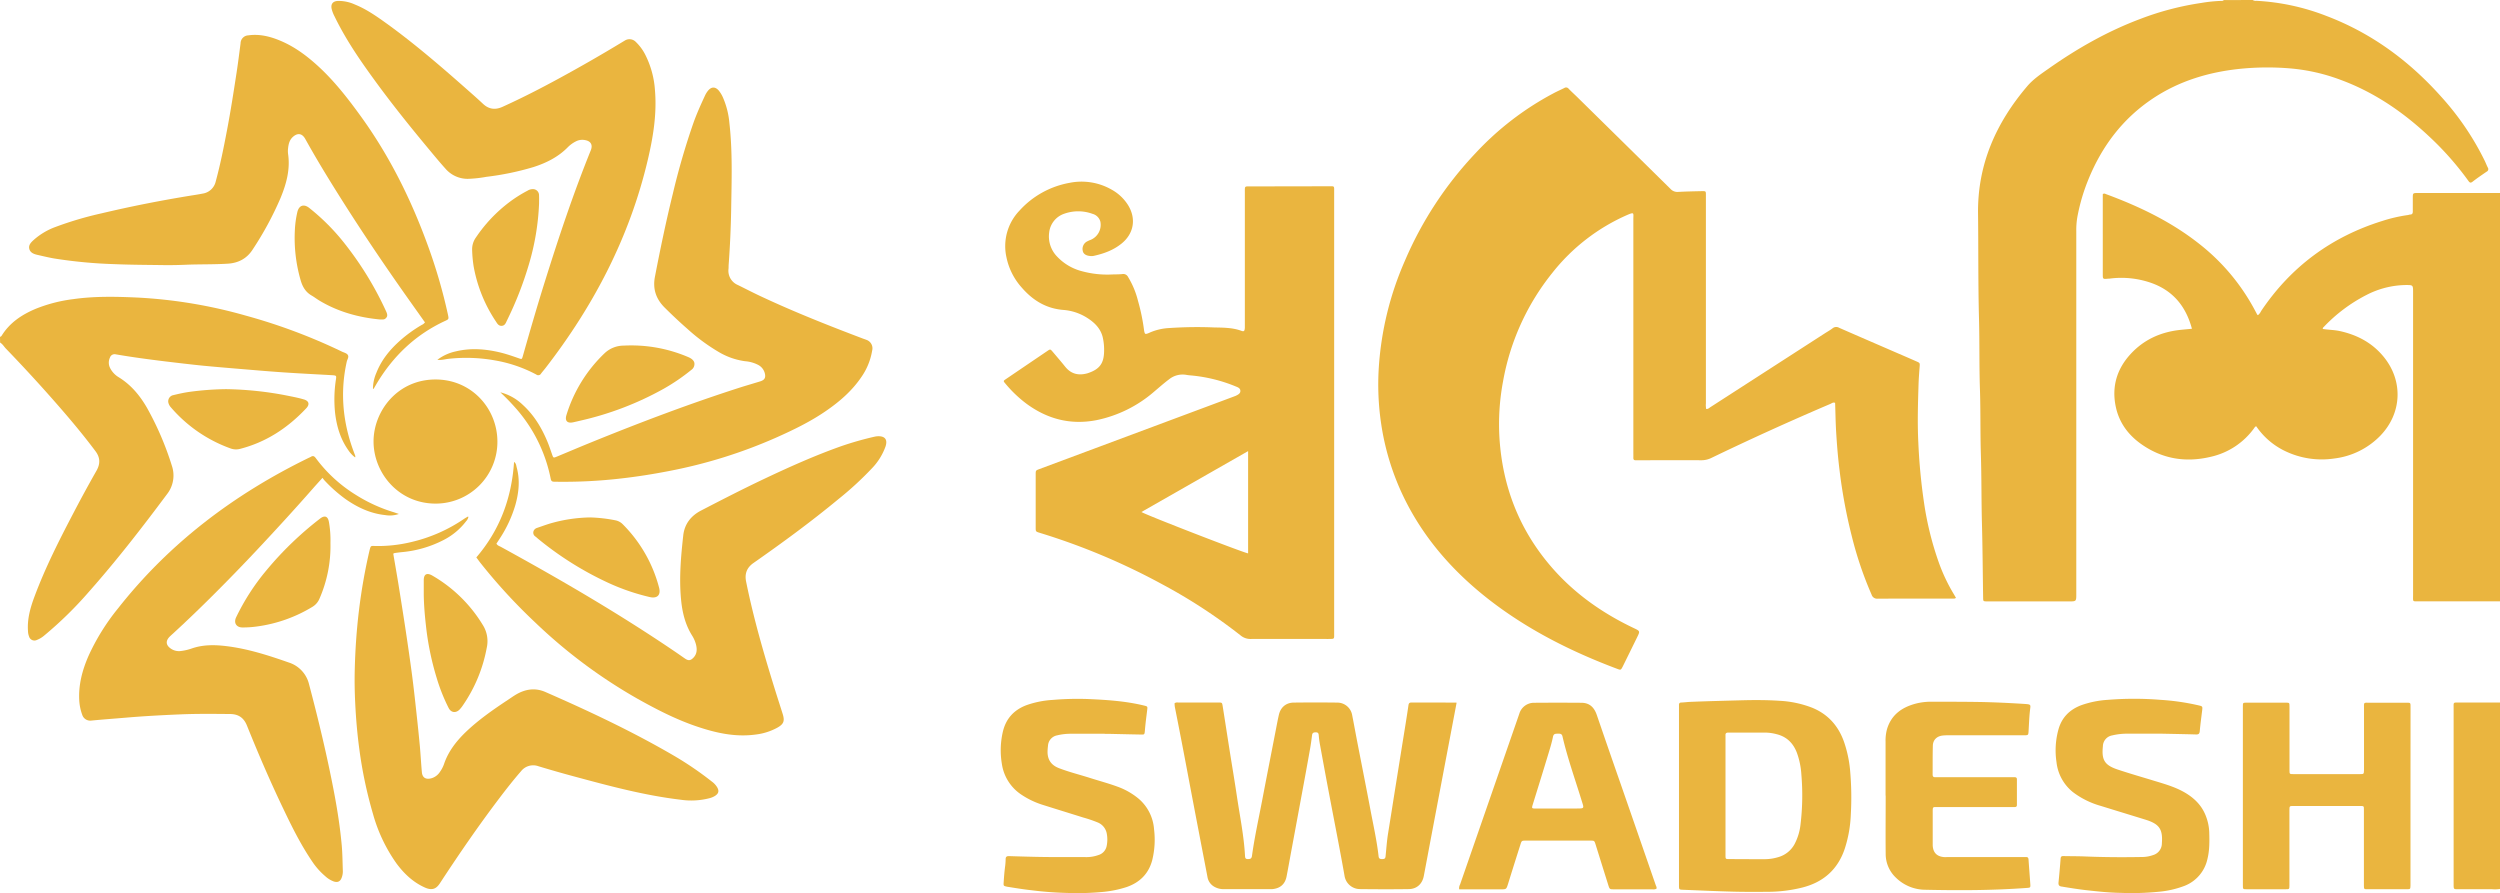 <svg xmlns="http://www.w3.org/2000/svg" viewBox="0 0 1242 443.67"><defs><style>.cls-1{fill:#eab53f;}</style></defs><g id="Layer_2" data-name="Layer 2"><g id="Layer_1-2" data-name="Layer 1"><path class="cls-1" d="M1242,298.73q-20,0-40.07,0c-3.57,0-3.11.47-3.11-3.25q0-75.15,0-150.31c0-3.52,0-3.57-3.52-3.57a43.71,43.71,0,0,0-19.56,4.9,78.67,78.67,0,0,0-21.36,16,.93.93,0,0,0-.41.92c2.7.45,5.48.45,8.19,1,8.87,1.9,16.51,5.93,22.25,13.09,9.56,11.91,8.83,27.78-1.75,38.83a38.31,38.31,0,0,1-22.91,11.43,42,42,0,0,1-24.92-3.88,36.25,36.25,0,0,1-13.92-12.1,1.1,1.1,0,0,0-.79.55,36.34,36.34,0,0,1-22,14.64c-12.37,2.92-24,1-34.42-6.4-6.42-4.55-10.89-10.62-12.55-18.37-2.15-10,.44-18.84,7.35-26.34,6.56-7.12,14.85-10.87,24.4-11.95,2-.22,3.93-.38,6.05-.59-3-11.25-9.52-19.1-20.54-22.89a45,45,0,0,0-20.56-2l-.48,0c-2.69.27-2.71.27-2.71-2.36V96.47c.69-.58,1.21-.16,1.67,0,16.56,6.11,32.33,13.68,46.27,24.69a103.52,103.52,0,0,1,27.77,33.23c.34.63.68,1.26,1,1.88.07.13.24.19.39.3a5.92,5.92,0,0,0,1.57-2.05c14.81-22.07,35-36.93,60.32-44.79a75.32,75.32,0,0,1,12.57-2.89c.4-.06.78-.23,1.17-.26,1.05,0,1.31-.64,1.29-1.59,0-2.23,0-4.47,0-6.71s0-2.39,2.32-2.4h41Z"/><path class="cls-1" d="M1119.14,0a2.83,2.83,0,0,0,1.84.4,111.9,111.9,0,0,1,34.7,7.49c22.51,8.53,41.3,22.4,57.23,40.29a137.51,137.51,0,0,1,21.46,31.61c.56,1.15,1,2.35,1.59,3.49a1.36,1.36,0,0,1-.6,2c-2.37,1.63-4.75,3.25-7,5-1,.78-1.45.44-2.06-.42a150,150,0,0,0-19.67-22.23c-12.89-12.07-27.25-21.88-43.92-28a93.5,93.5,0,0,0-24.88-5.64,135.52,135.52,0,0,0-24.67.17c-15.69,1.59-30.49,6-43.73,14.84-14.82,9.92-25.07,23.49-31.8,39.86a94.56,94.56,0,0,0-5.61,19,38.13,38.13,0,0,0-.52,6.92q0,90.15,0,180.28c0,3.72,0,3.72-3.64,3.72H987.05c-1.78-.05-1.8-.05-1.83-1.91-.19-12.14-.26-24.29-.58-36.42-.31-11.59-.19-23.18-.54-34.75-.33-10.71-.11-21.42-.46-32.12-.39-11.74-.16-23.49-.47-35.23-.46-17.41-.27-34.83-.48-52.25-.29-24.35,8.88-45,24.45-63.28,3.05-3.58,6.93-6.14,10.71-8.8,14.21-10,29.25-18.55,45.57-24.66a143,143,0,0,1,30.26-7.91,72.52,72.52,0,0,1,9.76-1c.47,0,1,.05,1.31-.41Z"/><path class="cls-1" d="M0,167.35a1.33,1.33,0,0,0,.91-.71c4-6.38,9.92-10.29,16.65-13.15a74.34,74.34,0,0,1,18.92-4.89c10.59-1.5,21.24-1.25,31.84-.77A241.52,241.52,0,0,1,122,156.77a281.65,281.65,0,0,1,47.87,17.91c1.06.52,2.49.78,3,1.8s-.36,2.11-.6,3.19c-3.44,15.41-1.95,30.42,3.6,45.12.22.59.46,1.18.66,1.79,0,.13,0,.3-.1.67a14.14,14.14,0,0,1-3.27-3.43c-4-5.59-5.9-11.94-6.69-18.71a64.85,64.85,0,0,1,.44-16.7c.26-1.76.15-1.85-1.69-2-8.22-.47-16.44-.87-24.65-1.43-7.33-.5-14.65-1.14-22-1.75-6-.5-11.94-1-17.9-1.57-6.27-.64-12.53-1.39-18.79-2.14-8.16-1-16.3-2.09-24.4-3.49a2.42,2.42,0,0,0-2.86,1.63,5.88,5.88,0,0,0,.15,5.31,11.35,11.35,0,0,0,4.25,4.47c6.09,3.76,10.48,9.05,14,15.16A149.61,149.61,0,0,1,85.39,231.4,15,15,0,0,1,83,245.47C70.68,262,58.05,278.32,44.37,293.77A188.89,188.89,0,0,1,22,315.71a12.56,12.56,0,0,1-3.68,2.22,2.76,2.76,0,0,1-3.87-1.7,8.06,8.06,0,0,1-.55-2.8c-.42-6,1.22-11.69,3.31-17.25C22.51,282,29.38,268.43,36.42,255Q42,244.29,48,233.74c1.89-3.39,1.78-6.45-.55-9.57-6.22-8.33-12.91-16.27-19.76-24.08q-12.1-13.8-24.85-27c-.93-1-1.57-2.21-2.79-2.89Z"/><path class="cls-1" d="M1242,441.62a15.28,15.28,0,0,1-3.82.15q-8.52,0-17,0c-2.19,0-2.19,0-2.22-2.27v-.72q0-43.38,0-86.75c0-3.34-.36-3,2.91-3,6.72,0,13.43,0,20.15,0Z"/><path class="cls-1" d="M847.64,203.19c.93.09,1.45-.5,2-.86l56.58-36.5c1.41-.91,2.88-1.73,4.22-2.74a2.85,2.85,0,0,1,3.27-.23c9.79,4.29,19.6,8.52,29.41,12.78q4.4,1.89,8.78,3.82c2,.85,1.92.85,1.76,2.95-.21,2.79-.43,5.57-.52,8.37-.31,9.74-.6,19.47-.11,29.22a291,291,0,0,0,2.83,29.77,156.72,156.72,0,0,0,7.33,29.65A87,87,0,0,0,970.55,295c.41.67.78,1.35,1.17,2-.66.57-1.32.37-1.92.37-12.31,0-24.63,0-36.94.05a2.84,2.84,0,0,1-3.05-2,180.45,180.45,0,0,1-9.83-29,258.82,258.82,0,0,1-6.1-32.88c-.78-6.25-1.29-12.54-1.67-18.84-.3-4.86-.35-9.72-.52-14.56-1-.43-1.64.21-2.32.5q-29.85,12.73-59.06,26.81a11.06,11.06,0,0,1-5,1.2c-10.31-.06-20.63,0-30.95,0-.56,0-1.12,0-1.68,0-1,.07-1.26-.44-1.23-1.3s0-1.44,0-2.16q0-58.14,0-116.27c0-3.06.62-3.72-3.1-2.1a96.91,96.91,0,0,0-37.16,28.75,119.21,119.21,0,0,0-24.48,53.92,115,115,0,0,0-1.76,28.37c1.56,23.91,9.82,45.21,25.5,63.48,11.42,13.32,25.43,23.19,41.2,30.69,3.16,1.5,3.19,1.49,1.66,4.6q-3.53,7.21-7.08,14.4c-1,1.91-1,1.94-2.86,1.23-22.61-8.5-44-19.21-63.21-34.05-18.73-14.51-33.94-31.94-43.91-53.61a126.19,126.19,0,0,1-10.05-33.81,132.6,132.6,0,0,1-1.2-28.42,156.9,156.9,0,0,1,13-52.93A181.25,181.25,0,0,1,733,76.14a146.09,146.09,0,0,1,38.57-29.68c1.84-1,3.73-1.82,5.58-2.74a1.58,1.58,0,0,1,2.12.33c1.38,1.44,2.87,2.78,4.3,4.18Q806.73,71,829.88,93.82a4.59,4.59,0,0,0,3.77,1.52c4-.21,8-.3,12-.38,1.8,0,1.84,0,1.84,1.87,0,6.07,0,12.15,0,18.22v85.34A9.41,9.41,0,0,0,847.64,203.19Z"/><path class="cls-1" d="M198.16,255.34a13.61,13.61,0,0,1-6.83.55c-7.35-.78-13.79-3.83-19.74-8a71.61,71.61,0,0,1-10.38-9.22c-.33-.35-.61-.74-1-1.28-1.7,1.9-3.24,3.58-4.75,5.3-9.12,10.4-18.47,20.58-27.93,30.67q-10.51,11.19-21.36,22c-6.39,6.38-12.89,12.66-19.54,18.77-.71.65-1.42,1.29-2.12,1.95-2.41,2.28-2.21,4.52.63,6.33a7.16,7.16,0,0,0,4.82,1,25.29,25.29,0,0,0,5.34-1.26c5.5-1.9,11.18-1.86,16.83-1.19,10.84,1.27,21.17,4.61,31.41,8.2a15,15,0,0,1,10,10.81c4.71,17.79,9,35.68,12.44,53.76,1.65,8.7,3,17.45,3.8,26.27.37,4.21.39,8.46.54,12.69a8.81,8.81,0,0,1-.64,3.51c-.71,1.79-2,2.32-3.85,1.72a12.73,12.73,0,0,1-4.25-2.63,35.11,35.11,0,0,1-6.23-6.93c-5.57-8.13-10-16.92-14.22-25.77-6.65-13.81-12.71-27.88-18.43-42.09-1.56-3.87-4.17-5.74-8.4-5.78-8.24-.07-16.48-.17-24.7.18-9.1.38-18.2.87-27.27,1.65-5.65.48-11.31.88-17,1.44a4.17,4.17,0,0,1-4.48-2.89,24.82,24.82,0,0,1-1.48-7.24c-.41-7.67,1.51-14.86,4.52-21.82a108.67,108.67,0,0,1,14.72-23.76c25.62-32.59,57.84-56.83,94.93-74.9a8.65,8.65,0,0,0,.87-.41c1.1-.72,1.76-.35,2.51.67a71.32,71.32,0,0,0,19.84,18.2,77.49,77.49,0,0,0,19.11,8.71C196.54,254.8,197.21,255,198.16,255.34Z"/><path class="cls-1" d="M185.29,193.2a19.78,19.78,0,0,1,1.71-8c2.53-6.48,6.84-11.67,12-16.22a67.65,67.65,0,0,1,10.49-7.54,4.12,4.12,0,0,0,1.63-1.28c-1.94-2.73-3.91-5.52-5.89-8.3-14.5-20.37-28.46-41.1-41.57-62.4-4.14-6.73-8.17-13.53-12-20.43-1.56-2.79-3.78-3.15-6.17-1-1.66,1.49-2.14,3.51-2.37,5.6a11,11,0,0,0,0,2.87c1.13,7.71-.87,14.88-3.75,21.88A162.14,162.14,0,0,1,125.5,124c-2.84,4.43-7.06,6.69-12.42,7-6.87.42-13.75.24-20.61.52-3.84.16-7.68.24-11.51.18-8-.11-16-.13-24-.47a236.28,236.28,0,0,1-30-2.81c-2.82-.49-5.61-1.17-8.41-1.81-1.75-.4-3.53-1.06-4-3s.95-3.27,2.25-4.46a33.84,33.84,0,0,1,10.86-6.43,172.86,172.86,0,0,1,22.91-6.76c14.58-3.46,29.28-6.35,44.07-8.76,2-.32,3.94-.6,5.9-1a7.86,7.86,0,0,0,6.64-6.07c2.29-8.46,4-17,5.64-25.66,1.79-9.39,3.25-18.84,4.7-28.29.75-4.89,1.36-9.79,2-14.69a4,4,0,0,1,3.8-3.92c5.64-.8,10.94.54,16.07,2.71,7.62,3.22,14,8.18,20,13.84,7.56,7.2,13.91,15.42,20,23.84,14.21,19.69,24.89,41.23,33.16,64a264.89,264.89,0,0,1,9.95,34.16c.51,2.34.5,2.45-1.21,3.24-14.94,6.88-26.21,17.72-34.5,31.8-.36.62-.72,1.25-1.09,1.86C185.62,193.17,185.5,193.16,185.29,193.2Z"/><path class="cls-1" d="M236.64,276.92c11.73-13.66,17.57-29.55,18.74-47.43,1.07.71,1.07,1.84,1.32,2.75,1.71,6.28,1.06,12.49-.67,18.65a62.45,62.45,0,0,1-7.61,16.45c-.59.94-1.21,1.86-1.79,2.74.54,1,1.44,1.19,2.2,1.6C278.61,288,307.92,305.07,336,324.19c1.46,1,2.87,2,4.33,3,1.74,1.17,2.76,1,4.19-.47,1.79-1.89,1.84-4.15,1.26-6.49a16.06,16.06,0,0,0-2-4.57c-3.41-5.49-4.85-11.56-5.44-17.91-1-10.64-.07-21.22,1.1-31.78.63-5.59,3.77-9.69,8.83-12.32,10.41-5.4,20.85-10.76,31.45-15.78,12.4-5.87,24.92-11.48,37.86-16.09a160.11,160.11,0,0,1,16.76-4.8,9.24,9.24,0,0,1,1.66-.25c3.62-.17,5.07,1.61,3.93,5.09a30.35,30.35,0,0,1-6.81,10.9A161.5,161.5,0,0,1,416.49,248c-13.55,11.21-27.73,21.6-42.13,31.67-3.4,2.37-4.48,5.4-3.68,9.33,3.7,18.29,8.91,36.18,14.45,54,1.23,3.95,2.52,7.89,3.76,11.85,1,3.32.46,4.83-2.55,6.57a29.65,29.65,0,0,1-11.09,3.52c-10.18,1.35-19.85-.88-29.36-4.12-10.17-3.46-19.68-8.36-29-13.58a256.47,256.47,0,0,1-51-38,275.34,275.34,0,0,1-27.53-30C237.78,278.46,237.22,277.69,236.64,276.92Z"/><path class="cls-1" d="M217.28,178.76a23.06,23.06,0,0,1,9.14-4.19c7.54-1.82,15.05-1.2,22.5.64,3,.75,6,1.8,8.89,2.81,1.43.5,1.46.49,1.9-1,3.5-12.34,7.07-24.65,10.9-36.89,6.9-22.07,14.21-44,22.89-65.44,1.11-2.75,0-4.64-2.95-5.11a6.88,6.88,0,0,0-4.43.65A15.23,15.23,0,0,0,282.23,73c-4.8,4.94-10.75,7.93-17.22,10a138,138,0,0,1-23.39,4.85,60.08,60.08,0,0,1-9.27,1A14.5,14.5,0,0,1,221.49,84c-3-3.32-5.84-6.77-8.7-10.21-9.61-11.54-19-23.27-27.79-35.45-7-9.65-13.63-19.5-18.83-30.26a15.8,15.8,0,0,1-1.43-3.79c-.45-2.33.67-3.67,3-3.82a19.37,19.37,0,0,1,8.59,1.78c6.05,2.45,11.31,6.24,16.54,10,13.38,9.74,25.93,20.52,38.33,31.47,2.93,2.59,5.89,5.17,8.74,7.85s6,3.17,9.66,1.53c9.67-4.38,19.11-9.22,28.42-14.3q15.57-8.47,30.73-17.65c.55-.33,1.1-.66,1.66-1a4.36,4.36,0,0,1,5.47.68,23.69,23.69,0,0,1,4.68,6.33,45.77,45.77,0,0,1,4.82,17.64c1,11.76-.88,23.21-3.55,34.58-9,38.34-26.8,72.38-50.77,103.39-.73.94-1.53,1.84-2.25,2.8a1.59,1.59,0,0,1-2.42.48,68,68,0,0,0-20.49-7,81,81,0,0,0-22.9-.81C221.25,178.41,219.5,179,217.28,178.76Z"/><path class="cls-1" d="M232.72,256.77a4.54,4.54,0,0,1-1.16,2.19,32.7,32.7,0,0,1-10.92,9.18,56.08,56.08,0,0,1-21,6.16c-1.2.12-2.38.28-3.57.45a3,3,0,0,0-.7.32c.85,5,1.72,9.89,2.52,14.84,1.25,7.79,2.49,15.58,3.67,23.38,1.11,7.41,2.19,14.82,3.17,22.25.79,6,1.44,12,2.1,18.07.63,5.71,1.23,11.42,1.76,17.14.39,4.29.6,8.6,1,12.89.24,2.64,1.84,3.68,4.46,3.08a7.52,7.52,0,0,0,4.54-3.29,15.27,15.27,0,0,0,2-3.84c2.1-6.22,6-11.24,10.61-15.73,6.48-6.24,13.84-11.33,21.3-16.28,1.33-.88,2.64-1.81,4-2.61,4.62-2.67,9.44-3.37,14.44-1.19,21.87,9.57,43.46,19.73,64.1,31.79a164.18,164.18,0,0,1,18.58,12.69,9.92,9.92,0,0,1,2.62,2.78c1.09,1.85.82,3.11-.93,4.3a9.84,9.84,0,0,1-2.85,1.21,36.17,36.17,0,0,1-14.27.76c-18.11-2.15-35.66-6.9-53.21-11.64-5.85-1.57-11.67-3.25-17.47-5a7.68,7.68,0,0,0-8.64,2.45c-3.73,4.28-7.23,8.74-10.66,13.26-10.44,13.75-20.23,28-29.65,42.41-1.77,2.73-3.81,3.78-7.51,2.12-5.94-2.68-10.45-7-14.23-12.17a79,79,0,0,1-11.51-24.35,215.14,215.14,0,0,1-6.83-32.47c-1-7.44-1.63-14.91-2-22.41-.28-5.67-.38-11.34-.23-17,.25-10,.93-19.93,2.16-29.84a279.78,279.78,0,0,1,5-28.48c.07-.31.14-.62.22-.93.57-2.2.57-2.1,2.82-2a70.73,70.73,0,0,0,18-2,77.48,77.48,0,0,0,26.13-11.51c.59-.4,1.22-.74,1.84-1.1C232.42,256.6,232.51,256.67,232.72,256.77Z"/><path class="cls-1" d="M248.57,194.9a25,25,0,0,1,11.14,6.22c5.61,5.11,9.41,11.44,12.28,18.37.83,2,1.49,4,2.21,6.07s.69,2,2.61,1.22c5.52-2.29,11-4.63,16.57-6.89,24.59-10,49.42-19.42,74.72-27.52,3.19-1,6.41-1.92,9.61-2.92,2.14-.67,2.81-1.83,2.25-4a6.49,6.49,0,0,0-3.33-4.18,16.88,16.88,0,0,0-6.41-1.81A34.76,34.76,0,0,1,357,174.83a94.34,94.34,0,0,1-15.58-11.52c-3.85-3.36-7.57-6.88-11.2-10.48-4.27-4.24-6-9.21-4.87-15.23,2.67-13.84,5.54-27.64,8.91-41.33A354.79,354.79,0,0,1,344.52,61c1.64-4.59,3.63-9,5.69-13.44a11.47,11.47,0,0,1,1.49-2.44c1.71-2.12,3.64-2.14,5.41-.1a15.2,15.2,0,0,1,2.18,3.71,40.39,40.39,0,0,1,3.06,12.24c1.63,14.41,1.12,28.88.89,43.33Q363,117.89,362,131.52c-.06.71,0,1.43-.09,2.15a7.68,7.68,0,0,0,4.65,7.92c4.08,2,8.11,4.11,12.23,6,16.35,7.63,33.11,14.25,50,20.65.52.2,1.06.35,1.57.57a4.45,4.45,0,0,1,2.93,5.36,32.08,32.08,0,0,1-5.26,13c-4.53,6.73-10.51,12-17.11,16.59-8,5.61-16.79,9.84-25.69,13.8a245.79,245.79,0,0,1-53.08,16.49c-7.76,1.51-15.56,2.74-23.4,3.63a247.86,247.86,0,0,1-33.25,1.64c-1.07,0-1.66-.16-1.91-1.48a74.85,74.85,0,0,0-16.84-34.45A116,116,0,0,0,248.57,194.9Z"/><path class="cls-1" d="M723.65,349.07c-2.17,11.45-4.26,22.48-6.36,33.51q-3,15.85-6,31.69c-1.33,7-2.61,13.94-3.94,20.9-.75,3.93-3.44,6.47-7.42,6.53-8.15.13-16.31.09-24.47,0a7.79,7.79,0,0,1-7.51-6.69c-2.47-14-5.27-28-7.91-42-1.47-7.75-2.89-15.51-4.31-23.26a42.77,42.77,0,0,1-.58-4.51c-.08-1-.43-1.42-1.45-1.42s-1.71.2-1.86,1.35c-.3,2.29-.59,4.59-1,6.86q-2,11.3-4.11,22.57-2.76,15-5.57,30.08c-.66,3.6-1.3,7.21-2,10.81-.76,3.8-3.23,5.91-7.14,6.23-.32,0-.64,0-1,0H608a8.89,8.89,0,0,1-4.37-1,6.83,6.83,0,0,1-3.75-5c-1.41-7.43-2.86-14.86-4.28-22.29q-3-15.62-5.94-31.23t-6-31a14.56,14.56,0,0,1-.13-1.82,2.22,2.22,0,0,1,1.69-.37q10,0,19.91,0c2,0,2,0,2.31,1.89,1.18,7.39,2.31,14.8,3.48,22.2,1.2,7.56,2.48,15.1,3.6,22.67,1.46,9.77,3.46,19.47,4,29.37.06,1,.17,1.69,1.44,1.64,1,0,1.76-.08,2-1.44,1.26-9.17,3.25-18.2,5-27.27,2.3-12.05,4.67-24.09,7-36.13.44-2.26.86-4.54,1.38-6.79.85-3.72,3.49-6,7.24-6.1q10.92-.14,21.84,0a7.5,7.5,0,0,1,7.36,6.35c.87,4.37,1.65,8.76,2.5,13.14,2.17,11.18,4.4,22.35,6.51,33.55,1.46,7.75,3.21,15.45,4.09,23.3.13,1.18.71,1.41,1.74,1.4s1.6-.12,1.73-1.37c.39-3.8.64-7.63,1.25-11.41,1.23-7.55,2.4-15.11,3.61-22.67s2.42-15.11,3.63-22.66c1-6.14,2-12.28,2.9-18.42.16-1.08.73-1.25,1.63-1.25,4.08,0,8.16,0,12.24,0Z"/><path class="cls-1" d="M1197.53,395.48v42.9c0,.55,0,1.11,0,1.67-.07,1.66-.08,1.7-1.83,1.72-3,0-5.92,0-8.88,0-3.51,0-7,0-10.55,0-1.83,0-1.87,0-1.88-1.88,0-6.87,0-13.74,0-20.61,0-5.67,0-11.34,0-17,0-1.83,0-1.86-1.86-1.87h-33.1c-2,0-2.05,0-2.05,2.16q0,17.85,0,35.7c0,.56,0,1.12,0,1.68,0,1.78-.06,1.83-1.94,1.83q-9.59,0-19.18,0c-2,0-2,0-2-2,0-5.43,0-10.86,0-16.29V352.53c0-.56,0-1.12,0-1.67,0-1.72.06-1.76,1.73-1.78,3,0,6.07,0,9.11,0,3.44,0,6.88,0,10.32,0,2,0,2,0,2,2q0,11.15,0,22.29c0,3.11,0,6.23,0,9.34,0,1.83.05,1.86,1.86,1.87h33.1c2,0,2,0,2.06-2.16,0-10.06,0-20.13,0-30.19,0-3.57-.47-3.11,3.24-3.12,5.67,0,11.35,0,17,0,3.12,0,2.88-.31,2.88,2.79Q1197.53,373.67,1197.53,395.48Z"/><path class="cls-1" d="M1073,364.5c-5.19,0-10.39,0-15.59,0a31.78,31.78,0,0,0-8.07.85,5.56,5.56,0,0,0-4.62,5.36c-.71,6.78.77,9.37,7.25,11.57,6,2,12.16,3.77,18.26,5.63,4.72,1.44,9.48,2.78,13.88,5.1,5.49,2.9,9.79,6.87,11.93,12.84a24.59,24.59,0,0,1,1.51,7.48c.13,4.54.21,9.08-.93,13.56a18.48,18.48,0,0,1-11.2,13.14,47.57,47.57,0,0,1-13,3,135.18,135.18,0,0,1-18.44.56c-5.83-.07-11.63-.69-17.42-1.34-3.73-.42-7.43-1-11.13-1.61-.39-.06-.78-.15-1.18-.19-1.25-.15-1.72-.77-1.58-2.07.41-4,.74-7.95,1.05-11.92.08-1,.59-1.18,1.43-1.16,3.68.07,7.35.05,11,.2,9.59.39,19.18.43,28.77.24a16.53,16.53,0,0,0,4.68-.92,6.07,6.07,0,0,0,4.42-5.65,1.93,1.93,0,0,1,0-.24c.52-7-1.28-9.59-8.14-11.72-7.38-2.28-14.77-4.53-22.15-6.82a41.53,41.53,0,0,1-13.87-6.84,22.13,22.13,0,0,1-8.19-14.92,39.12,39.12,0,0,1,1-16.36c1.68-5.9,5.55-9.71,11.2-11.89a48.25,48.25,0,0,1,13.32-2.7,162.58,162.58,0,0,1,26.11,0,115.9,115.9,0,0,1,19.15,2.79c1.71.41,1.81.54,1.61,2.25-.42,3.48-.91,7-1.21,10.45-.11,1.34-.57,1.75-1.87,1.71-5.59-.17-11.18-.26-16.78-.38-.4,0-.8,0-1.2,0Z"/><path class="cls-1" d="M548.83,364.53c-5.6,0-11.2,0-16.79,0a28.56,28.56,0,0,0-6.88.8,5.57,5.57,0,0,0-4.52,5.21,26.75,26.75,0,0,0-.22,3.09c.05,4,2,6.59,5.7,8,5,1.93,10.18,3.2,15.27,4.82,4.55,1.45,9.17,2.67,13.66,4.32a34.93,34.93,0,0,1,10.59,6,22,22,0,0,1,7.69,15.2,42.38,42.38,0,0,1-.93,15.46c-1.81,6.72-6.22,11-12.68,13.25a54,54,0,0,1-11.45,2.39,134.25,134.25,0,0,1-17.48.56,176.5,176.5,0,0,1-18.38-1.36c-3.73-.41-7.43-1-11.13-1.6-.31-.05-.63-.08-.94-.15-1.78-.39-1.84-.4-1.72-2.18.16-2.47.34-4.94.65-7.39a30.71,30.71,0,0,0,.33-4.05c0-1.3.57-1.62,1.76-1.58,6,.18,12,.37,18,.44,6.88.08,13.75,0,20.63.05a17.46,17.46,0,0,0,5.63-1,5.85,5.85,0,0,0,4.17-4.52,15.83,15.83,0,0,0,0-6.43,7.39,7.39,0,0,0-4.68-5.36,64.35,64.35,0,0,0-7-2.37c-6.61-2.08-13.23-4.11-19.84-6.2a41.19,41.19,0,0,1-11-5.25,22.13,22.13,0,0,1-9.54-15.17,40.83,40.83,0,0,1,.42-15.69c1.49-6.71,5.52-11.16,11.93-13.54a47.36,47.36,0,0,1,12.87-2.56,145.78,145.78,0,0,1,17.49-.44c9.33.4,18.65,1,27.77,3.2,1.95.47,1.93.45,1.7,2.35-.4,3.32-.86,6.65-1.12,10-.19,2.32-.24,2.12-2.45,2.08-5.12-.09-10.23-.22-15.35-.33h-2.15Z"/><path class="cls-1" d="M936.75,395.3q0-13.43,0-26.85a21.14,21.14,0,0,1,.77-6.38c2.17-7,7.3-10.62,14-12.45a29.9,29.9,0,0,1,8.06-1c8.23,0,16.47,0,24.71.14,7,.15,14.06.49,21.07.93,4,.25,3.45.28,3.1,3.54s-.46,6.53-.65,9.8c-.14,2.23-.12,2.25-2.33,2.26h-37a28.78,28.78,0,0,0-3.35.12c-2.89.32-4.8,2.14-4.89,5-.14,4.8-.07,9.59-.11,14.39,0,.87.32,1.35,1.26,1.31.63,0,1.27,0,1.91,0H999.1c.56,0,1.12,0,1.68,0,.76,0,1.22.23,1.22,1.08q0,6.36,0,12.71c0,.67-.3,1-1,1.05l-1.92,0h-36c-3.05,0-2.9-.36-2.91,2.78q0,7.08,0,14.14c0,.72,0,1.44,0,2.16.19,3.5,2,5.43,5.5,5.76.71.07,1.44,0,2.16,0h37c.56,0,1.12,0,1.68,0,.94-.05,1.21.43,1.27,1.3.27,4.06.61,8.12.88,12.18.11,1.68,0,1.73-1.67,1.85-16.84,1.24-33.71,1.29-50.58.91a21,21,0,0,1-14.52-6,16.18,16.18,0,0,1-5.08-11.77c-.1-9.67,0-19.34,0-29Z"/><path class="cls-1" d="M247.11,219.48a30.68,30.68,0,0,1-30.83,30.71c-18.42-.08-30.81-15.4-30.7-31.09.11-15,12-30.68,31-30.57C234.51,188.64,247.14,203.16,247.11,219.48Z"/><path class="cls-1" d="M188.88,158.73c-10.66-1-20.89-3.8-30.24-9.42-1.3-.78-2.5-1.73-3.81-2.48-3.13-1.79-4.66-4.59-5.58-8a75.41,75.41,0,0,1-2.78-24.13,49.7,49.7,0,0,1,1.28-9.47c.8-3.16,3.13-4,5.71-2.06a106.18,106.18,0,0,1,18.17,18.34,164.76,164.76,0,0,1,20.14,33.06c.89,1.88.78,2.75-.26,3.67C190.74,158.94,189.84,158.63,188.88,158.73Z"/><path class="cls-1" d="M345,180.83a3.53,3.53,0,0,1-1.56,2.94,97.82,97.82,0,0,1-13.62,9.31A154.84,154.84,0,0,1,288.23,209c-1.16.28-2.32.55-3.48.8-2.9.63-4.21-.72-3.36-3.54a71.09,71.09,0,0,1,19-30.8,13.88,13.88,0,0,1,9.49-3.76,71.87,71.87,0,0,1,32.2,5.77C344.16,178.38,345.05,179.59,345,180.83Z"/><path class="cls-1" d="M164.17,269.76a65.15,65.15,0,0,1-5.47,27.7,8.57,8.57,0,0,1-3.54,4.05,71.16,71.16,0,0,1-27.78,9.76,48.78,48.78,0,0,1-6.93.45c-3,0-4.45-2.25-3.16-5a111.56,111.56,0,0,1,15-23.3A167.1,167.1,0,0,1,159,257.65c2.27-1.77,3.9-1.22,4.4,1.63A52,52,0,0,1,164.17,269.76Z"/><path class="cls-1" d="M267.81,101.12a123.24,123.24,0,0,1-5.08,30.31,173.76,173.76,0,0,1-10.87,27.78c-.58,1.21-1,2.64-2.73,2.67-1.53,0-2.13-1.21-2.83-2.27a71.73,71.73,0,0,1-11-27.3,62.21,62.21,0,0,1-.74-8.09,10.07,10.07,0,0,1,1.89-6.26A72.94,72.94,0,0,1,253,100.47a65.18,65.18,0,0,1,9.1-5.75,4.77,4.77,0,0,1,2.47-.75,3,3,0,0,1,3.22,3.08C267.86,98.41,267.81,99.77,267.81,101.12Z"/><path class="cls-1" d="M293.21,257.06a74,74,0,0,1,12.51,1.43,7,7,0,0,1,3.7,2,69.29,69.29,0,0,1,18,31.41c1,3.7-.9,5.58-4.62,4.72a107.38,107.38,0,0,1-20.11-6.84,161.53,161.53,0,0,1-35.6-22.3,13.72,13.72,0,0,0-1.09-.93c-1.69-1.08-1.34-3.57.8-4.29s4.06-1.43,6.11-2.07A75.29,75.29,0,0,1,293.21,257.06Z"/><path class="cls-1" d="M112.31,193.33a169.19,169.19,0,0,1,29.7,3.08c3,.61,6,1.15,8.87,2,2.56.71,3.12,2.44,1.3,4.38-9.15,9.76-19.93,16.89-33,20.23a7.77,7.77,0,0,1-4.67-.25A70.42,70.42,0,0,1,85,202.49a5.55,5.55,0,0,1-1.31-2.26,3.13,3.13,0,0,1,2.52-3.95c2.47-.61,5-1.16,7.49-1.54A146.57,146.57,0,0,1,112.31,193.33Z"/><path class="cls-1" d="M210.52,295.25c0-2.31,0-4.62,0-6.94,0-3.11,1.55-3.93,4.31-2.33a70.45,70.45,0,0,1,24.91,24.33,15.05,15.05,0,0,1,2.06,11.59A73.68,73.68,0,0,1,230,350.36a15.5,15.5,0,0,1-1.78,2.24c-1.85,1.78-4.14,1.44-5.32-.84a89.26,89.26,0,0,1-5.92-14.85,139.68,139.68,0,0,1-5.4-26.39C211,305.44,210.59,300.36,210.52,295.25Z"/><path class="cls-1" d="M662.81,314.39V95.26c0-3,.25-2.72-2.68-2.72l-38.87.07c-3,0-2.82-.26-2.82,2.89v65.21c0,.72,0,1.44,0,2.16-.12,1.63-.42,2-1.9,1.42-4.39-1.58-9-1.51-13.49-1.62a205.35,205.35,0,0,0-22,.29,27.87,27.87,0,0,0-9.51,2.12c-.43.2-.87.41-1.32.57-1.27.44-1.43.34-1.75-1a5.54,5.54,0,0,1-.12-.71,98.18,98.18,0,0,0-3-14.5,42.25,42.25,0,0,0-4.95-11.88,2.63,2.63,0,0,0-2.76-1.41c-1.66.18-3.35.15-5,.2a47.9,47.9,0,0,1-15.17-1.62,25.7,25.7,0,0,1-12.23-7.19,14.37,14.37,0,0,1-4-12.1,11.11,11.11,0,0,1,7.65-9.32,20.64,20.64,0,0,1,13.87.12,5.48,5.48,0,0,1,3.91,3.88,8.1,8.1,0,0,1-4.74,9,15.27,15.27,0,0,0-2.18,1,4.22,4.22,0,0,0-1.81,4.61c.25,1.27,1.39,2.16,3.22,2.4a6.46,6.46,0,0,0,2.15,0c5-1.1,9.68-2.78,13.72-6,6.33-5,7.6-12.61,3.27-19.42a22.47,22.47,0,0,0-8-7.48,30.12,30.12,0,0,0-21.07-3.37,44,44,0,0,0-24.71,13.73A25.5,25.5,0,0,0,500,127.79a32.25,32.25,0,0,0,7.53,15c5.53,6.41,12.22,10.56,20.94,11.2a25.55,25.55,0,0,1,12.1,4.23c3.5,2.29,6.31,5.24,7.29,9.44a28,28,0,0,1,.65,7.14c-.15,5.62-2.17,8.48-7.49,10.39a8.88,8.88,0,0,1-1.14.36c-4.26,1.09-7.87.17-10.7-3.38-2-2.49-4.09-4.91-6.15-7.35-1.22-1.43-1.25-1.44-2.68-.47q-10.33,7-20.64,14c-1.31.89-1.31.94-.3,2.14a61.27,61.27,0,0,0,10.75,10.23c10.4,7.57,21.88,10.49,34.62,8a63,63,0,0,0,28.63-14.18c2.45-2.06,4.83-4.18,7.39-6.1a10.72,10.72,0,0,1,8.55-2.21,23.43,23.43,0,0,0,2.38.29,76.3,76.3,0,0,1,22.2,5.47c1,.4,2.24.83,2.29,2.17s-1.19,1.94-2.27,2.46c-.28.14-.59.23-.89.35l-7.84,2.93L516.46,233c-1.91.71-1.93.72-1.93,2.67q0,13.19,0,26.37c0,2.05,0,2.06,2.11,2.7a327.94,327.94,0,0,1,60.56,25.43,267.79,267.79,0,0,1,39.09,25.48,7.61,7.61,0,0,0,5.19,1.79c12.8-.07,25.6,0,38.4,0C663.09,317.36,662.81,317.73,662.81,314.39Zm-42.75-39.48c-1.76-.1-50.82-19.1-53-20.55l53-30.25Z"/><path class="cls-1" d="M919.09,382.27a59.88,59.88,0,0,0-3-13.76c-2.81-7.95-8-13.74-15.85-16.93A52.22,52.22,0,0,0,884,348.15c-6.3-.42-12.61-.41-18.93-.24-8.39.23-16.78.43-25.17.77-1.52.06-3,.27-4.54.33-.92,0-1.3.43-1.24,1.33,0,.56,0,1.12,0,1.68v87.74c0,2.16,0,2.2,2,2.28,8.31.33,16.61.72,24.92.93,6,.16,12,.13,18,.07a70.94,70.94,0,0,0,15.89-2c10.78-2.6,18.14-9,21.62-19.63a62.43,62.43,0,0,0,2.93-16.69A150.93,150.93,0,0,0,919.09,382.27Zm-24.61,27.46a27.26,27.26,0,0,1-2.8,9.35,13.26,13.26,0,0,1-8.29,6.76,23.07,23.07,0,0,1-6.6,1c-5.92,0-11.83,0-17.75-.06-1.77,0-1.81,0-1.81-1.92q0-14.73,0-29.47V367.09c0-.56,0-1.13,0-1.68-.12-1.21.51-1.51,1.58-1.46s2.4,0,3.6,0c4.87,0,9.75,0,14.63,0a22.73,22.73,0,0,1,5.44.76c5.07,1.21,8.35,4.41,10.2,9.22a38.61,38.61,0,0,1,2.25,11A121.42,121.42,0,0,1,894.48,409.73Z"/><path class="cls-1" d="M822.55,439.67q-8.68-25.1-17.39-50.17-6-17.17-11.89-34.36c-1.39-4-3.82-6-7.68-6q-11.62-.09-23.27,0a7.62,7.62,0,0,0-7.55,5.52q-14.7,42.38-29.4,84.74a3.78,3.78,0,0,0-.44,2.42h2.42c6.08,0,12.16,0,18.23,0,2.77,0,2.76,0,3.63-2.74q3-9.69,6.1-19.38c.65-2.07.67-2.08,2.75-2.08H790c2.11,0,2.1,0,2.75,2.11q3.09,9.92,6.21,19.85c.7,2.22.72,2.23,2.91,2.23q9.46,0,18.95,0a3.57,3.57,0,0,0,2.09-.27C823.19,440.81,822.75,440.25,822.55,439.67Zm-39-38H773.47c-3.59,0-7.19,0-10.78,0-1.67,0-1.77-.17-1.26-1.83,2.68-8.67,5.39-17.32,8-26,.79-2.58,1.56-5.18,2.1-7.83.33-1.6,1.32-1.48,2.46-1.52s2,.06,2.27,1.44c2.56,11,6.41,21.66,9.7,32.46C787,401.62,787,401.65,783.53,401.66Z"/></g></g></svg>